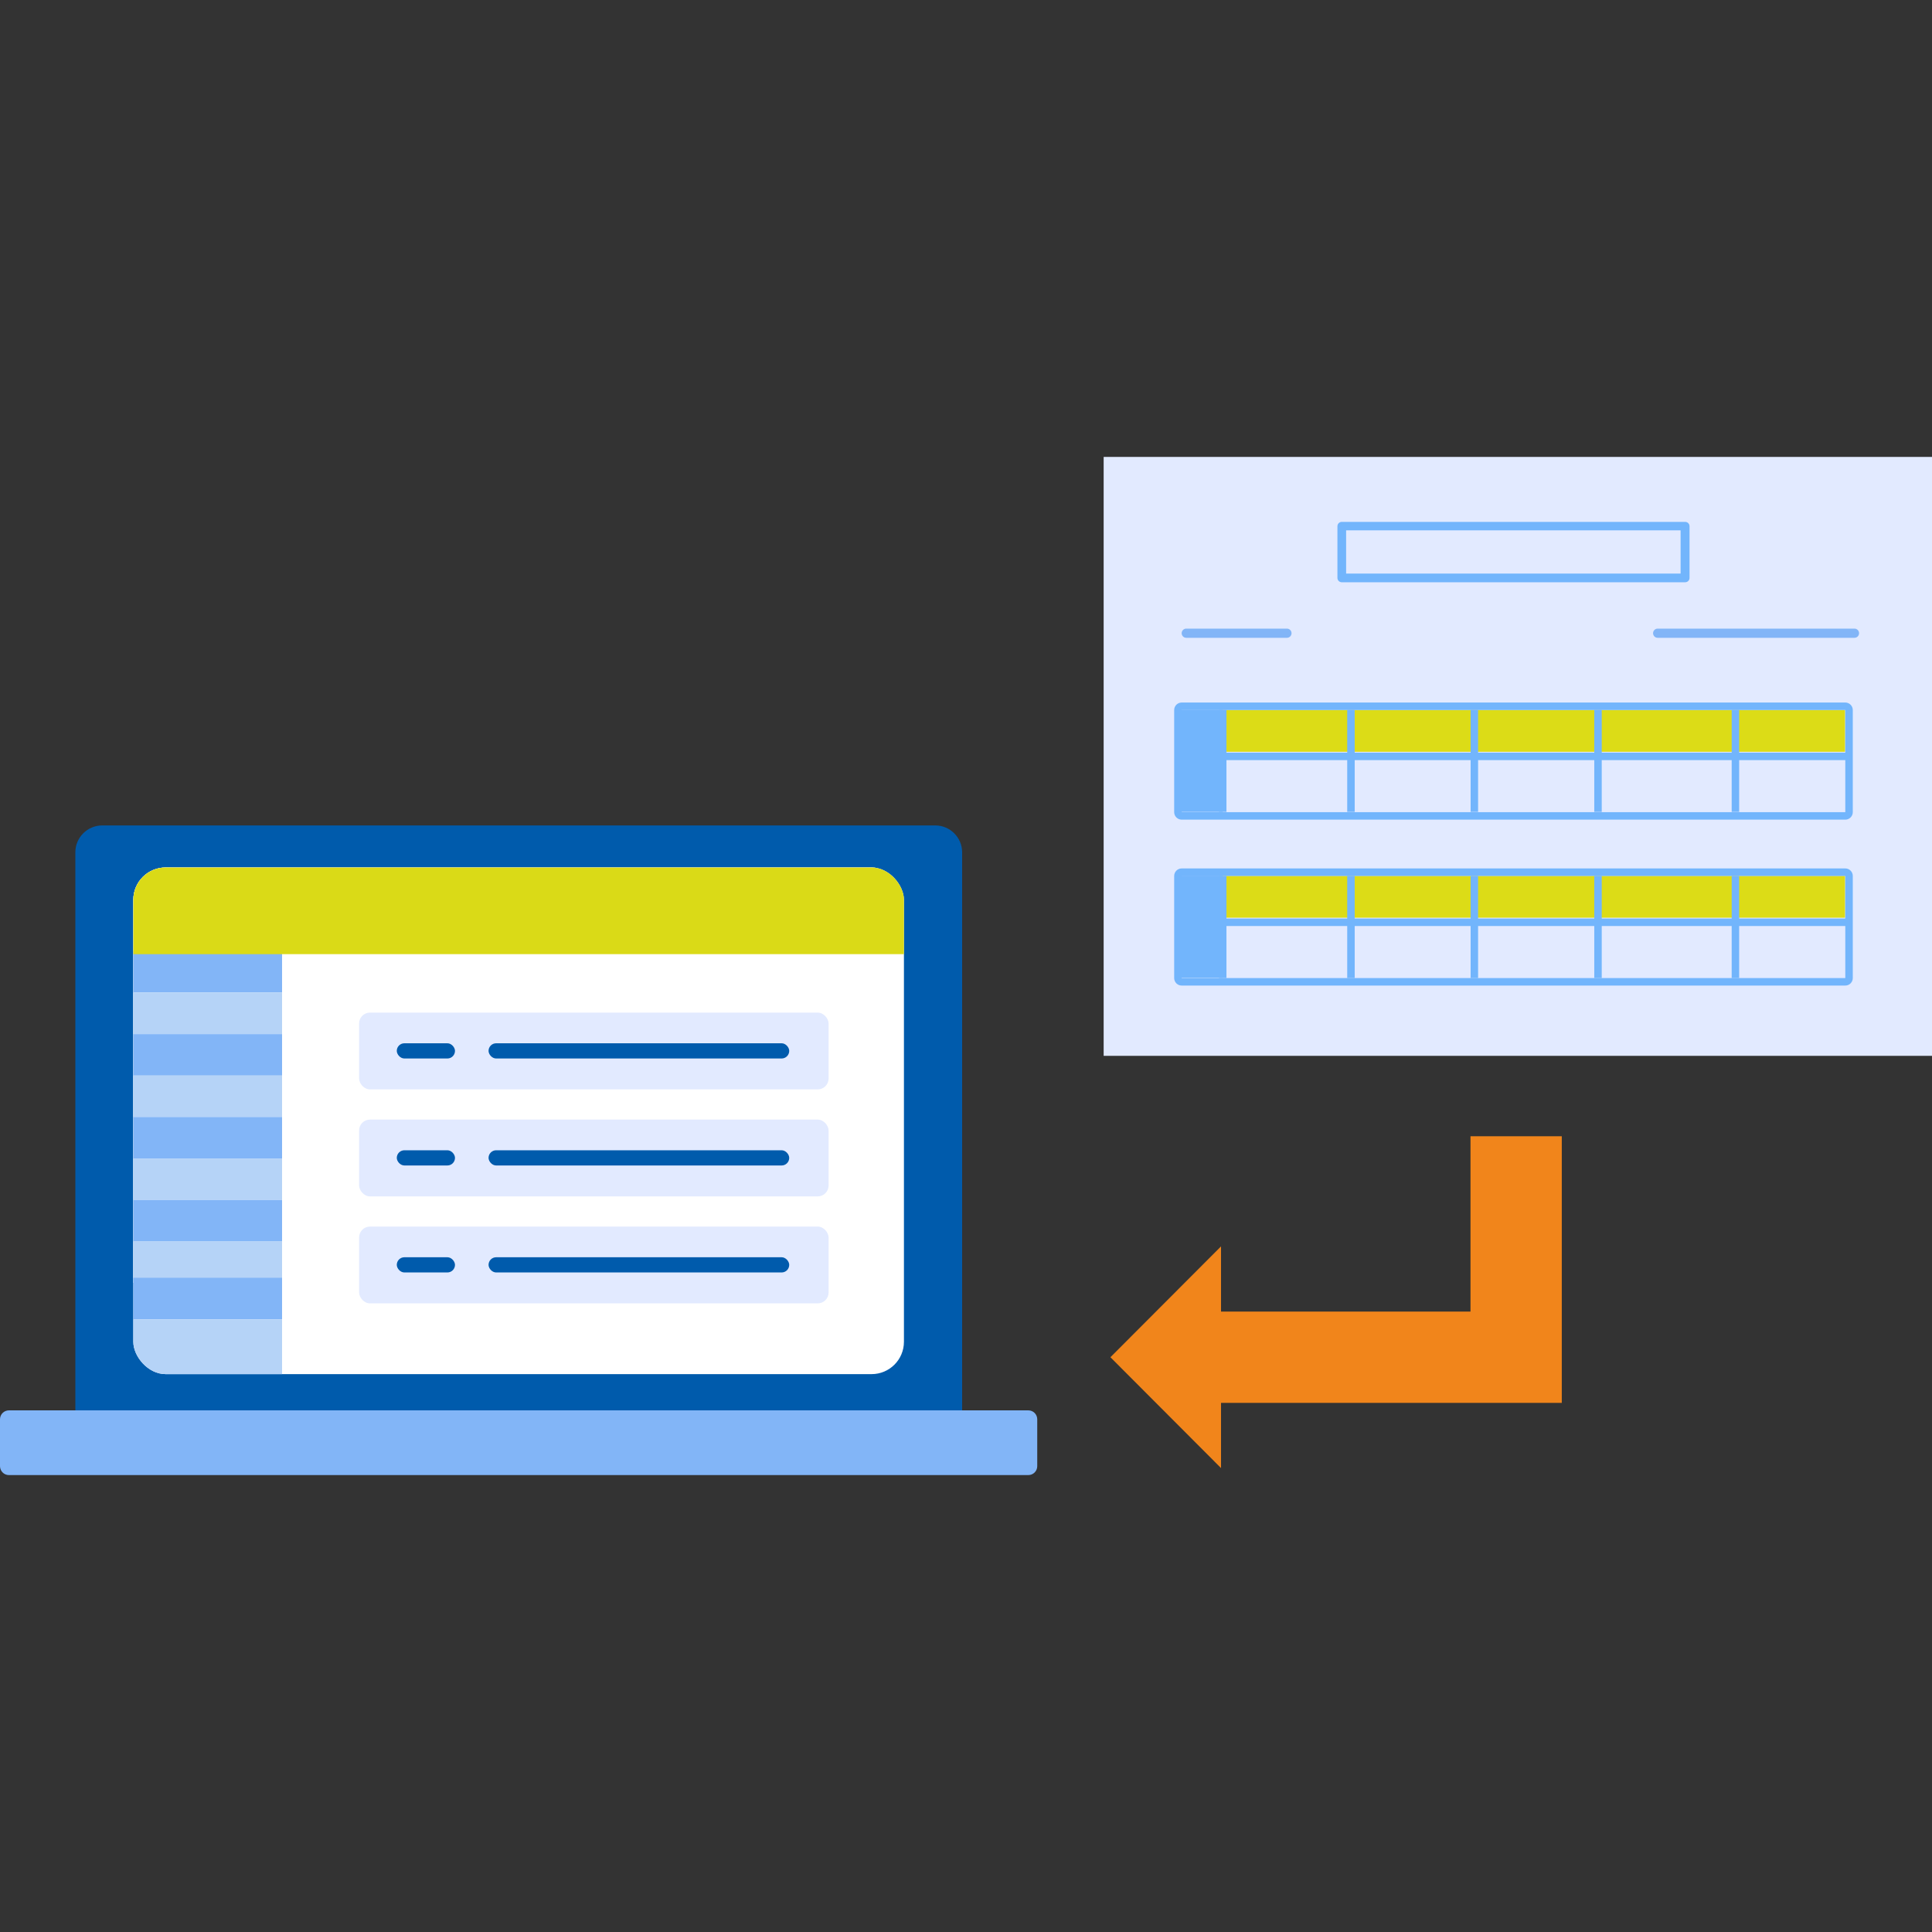 <?xml version="1.0" encoding="UTF-8"?>
<svg id="_レイヤー_1" data-name="レイヤー 1" xmlns="http://www.w3.org/2000/svg" width="80" height="80" xmlns:xlink="http://www.w3.org/1999/xlink" viewBox="0 0 80 80">
  <rect x="0" y="0" width="80" height="80" fill="#333333" stroke="none"/>
  <defs>
    <style>
      .cls-1 {
        fill: #b5d3f7;
      }

      .cls-1, .cls-2, .cls-3, .cls-4, .cls-5, .cls-6, .cls-7, .cls-8, .cls-9, .cls-10 {
        stroke-width: 0px;
      }

      .cls-2 {
        fill: #005bac;
      }

      .cls-3, .cls-11 {
        fill: none;
      }

      .cls-4 {
        fill: #e2eaff;
      }

      .cls-5 {
        fill: #fff;
      }

      .cls-6 {
        fill: #dcdc17;
      }

      .cls-7 {
        fill: #72b5fc;
      }

      .cls-12 {
        clip-path: url(#clippath);
      }

      .cls-8 {
        fill: #f1851b;
      }

      .cls-9 {
        fill: #82b5f7;
      }

      .cls-11 {
        stroke: #72b5fc;
        stroke-linejoin: round;
        stroke-width: .31px;
      }

      .cls-10 {
        fill: #dada17;
      }
    </style>
    <clipPath id="clippath">
      <rect class="cls-3" x="5.52" y="35.92" width="31.91" height="20.98" rx="1.34" ry="1.34"/>
    </clipPath>
  </defs>
  <g>
    <g>
      <path class="cls-2" d="m39.84,58.4v-23.11c0-.61-.5-1.11-1.11-1.11H4.23c-.61,0-1.11.5-1.11,1.11v23.11h36.73-.01Z"/>
      <path class="cls-9" d="m.37,58.4h42.21c.21,0,.37.17.37.37v1.94c0,.21-.17.37-.37.37H.37C.16,61.08,0,60.91,0,60.71v-1.94c0-.21.17-.37.37-.37Z"/>
    </g>
    <rect class="cls-5" x="5.52" y="35.92" width="31.91" height="20.98" rx="1.34" ry="1.34"/>
  </g>
  <g class="cls-12">
    <g>
      <rect class="cls-5" x="5.29" y="35.76" width="30.99" height="17.36"/>
      <g>
        <rect class="cls-9" x="5.29" y="39.38" width="6.39" height="1.72"/>
        <rect class="cls-1" x="5.29" y="41.1" width="6.39" height="1.72"/>
        <rect class="cls-9" x="5.29" y="42.82" width="6.39" height="1.72"/>
        <rect class="cls-1" x="5.29" y="44.53" width="6.39" height="1.72"/>
        <rect class="cls-9" x="5.29" y="46.25" width="6.39" height="1.72"/>
        <rect class="cls-1" x="5.29" y="47.97" width="6.39" height="1.72"/>
        <rect class="cls-9" x="5.29" y="49.69" width="6.39" height="1.72"/>
        <rect class="cls-1" x="5.29" y="51.4" width="6.39" height="1.72"/>
        <rect class="cls-9" x="5.29" y="52.91" width="6.39" height="1.72"/>
        <rect class="cls-1" x="5.29" y="54.63" width="6.39" height="2.42"/>
      </g>
      <rect class="cls-10" x="5.28" y="35.76" width="32.27" height="3.75"/>
      <g>
        <rect class="cls-4" x="14.87" y="41.93" width="19.44" height="3.18" rx=".45" ry=".45"/>
        <rect class="cls-2" x="16.43" y="43.2" width="2.41" height=".63" rx=".315" ry=".315"/>
        <rect class="cls-2" x="20.23" y="43.2" width="12.45" height=".63" rx=".315" ry=".315"/>
      </g>
      <g>
        <rect class="cls-4" x="14.87" y="46.36" width="19.44" height="3.18" rx=".45" ry=".45"/>
        <rect class="cls-2" x="16.43" y="47.63" width="2.41" height=".63" rx=".315" ry=".315"/>
        <rect class="cls-2" x="20.23" y="47.63" width="12.45" height=".63" rx=".315" ry=".315"/>
      </g>
      <g>
        <rect class="cls-4" x="14.87" y="50.79" width="19.44" height="3.18" rx=".45" ry=".45"/>
        <rect class="cls-2" x="16.43" y="52.06" width="2.41" height=".63" rx=".315" ry=".315"/>
        <rect class="cls-2" x="20.23" y="52.06" width="12.45" height=".63" rx=".315" ry=".315"/>
      </g>
    </g>
  </g>
  <polygon class="cls-8" points="64.67 58.09 49.95 58.09 49.95 54.31 60.89 54.31 60.89 47.05 64.67 47.05 64.67 58.09"/>
  <polygon class="cls-8" points="50.56 60.79 50.56 51.61 45.98 56.2 50.56 60.79"/>
  <g>
    <rect class="cls-4" x="45.7" y="18.92" width="34.3" height="24.8"/>
    <rect class="cls-6" x="50.63" y="29.4" width="25.77" height="1.73"/>
    <rect class="cls-6" x="50.63" y="36.27" width="25.77" height="1.73"/>
    <path class="cls-7" d="m69.78,24.11h-14.22c-.1,0-.18-.08-.18-.18v-2.14c0-.1.08-.18.18-.18h14.22c.1,0,.18.08.18.18v2.14c0,.1-.08.18-.18.18Zm-14.04-.36h13.85v-1.79h-13.85v1.79Z"/>
    <path class="cls-9" d="m68.64,26.03h8.15c.105,0,.19.085.19.19h0c0,.105-.085.19-.19.19h-8.15c-.105,0-.19-.085-.19-.19h0c0-.105.085-.19.19-.19Z"/>
    <path class="cls-9" d="m49.12,26.03h4.17c.105,0,.19.085.19.19h0c0,.105-.085.19-.19.19h-4.17c-.105,0-.19-.085-.19-.19h0c0-.105.085-.19.19-.19Z"/>
    <path class="cls-7" d="m76.41,29.4v4.23h-27.48v-4.23h27.48m0-.31h-27.48c-.17,0-.31.14-.31.31v4.23c0,.17.14.31.31.31h27.48c.17,0,.31-.14.31-.31v-4.23c0-.17-.14-.31-.31-.31h0Z"/>
    <line class="cls-11" x1="48.74" y1="31.32" x2="76.59" y2="31.32"/>
    <line class="cls-11" x1="55.94" y1="29.4" x2="55.94" y2="33.62"/>
    <line class="cls-11" x1="50.63" y1="29.4" x2="50.63" y2="33.62"/>
    <line class="cls-11" x1="61.05" y1="29.4" x2="61.05" y2="33.62"/>
    <line class="cls-11" x1="66.17" y1="29.4" x2="66.17" y2="33.62"/>
    <line class="cls-11" x1="71.86" y1="29.4" x2="71.86" y2="33.62"/>
    <rect class="cls-7" x="48.92" y="29.39" width="1.71" height="4.23"/>
    <path class="cls-7" d="m76.41,36.27v4.23h-27.48v-4.23h27.48m0-.31h-27.48c-.17,0-.31.14-.31.31v4.23c0,.17.14.31.31.31h27.48c.17,0,.31-.14.31-.31v-4.23c0-.17-.14-.31-.31-.31h0Z"/>
    <line class="cls-11" x1="48.74" y1="38.19" x2="76.59" y2="38.19"/>
    <line class="cls-11" x1="55.94" y1="36.27" x2="55.94" y2="40.5"/>
    <line class="cls-11" x1="50.63" y1="36.27" x2="50.63" y2="40.5"/>
    <line class="cls-11" x1="61.05" y1="36.27" x2="61.05" y2="40.5"/>
    <line class="cls-11" x1="66.17" y1="36.27" x2="66.17" y2="40.5"/>
    <line class="cls-11" x1="71.86" y1="36.27" x2="71.86" y2="40.5"/>
    <rect class="cls-7" x="48.92" y="36.26" width="1.71" height="4.23"/>
  </g>
</svg>